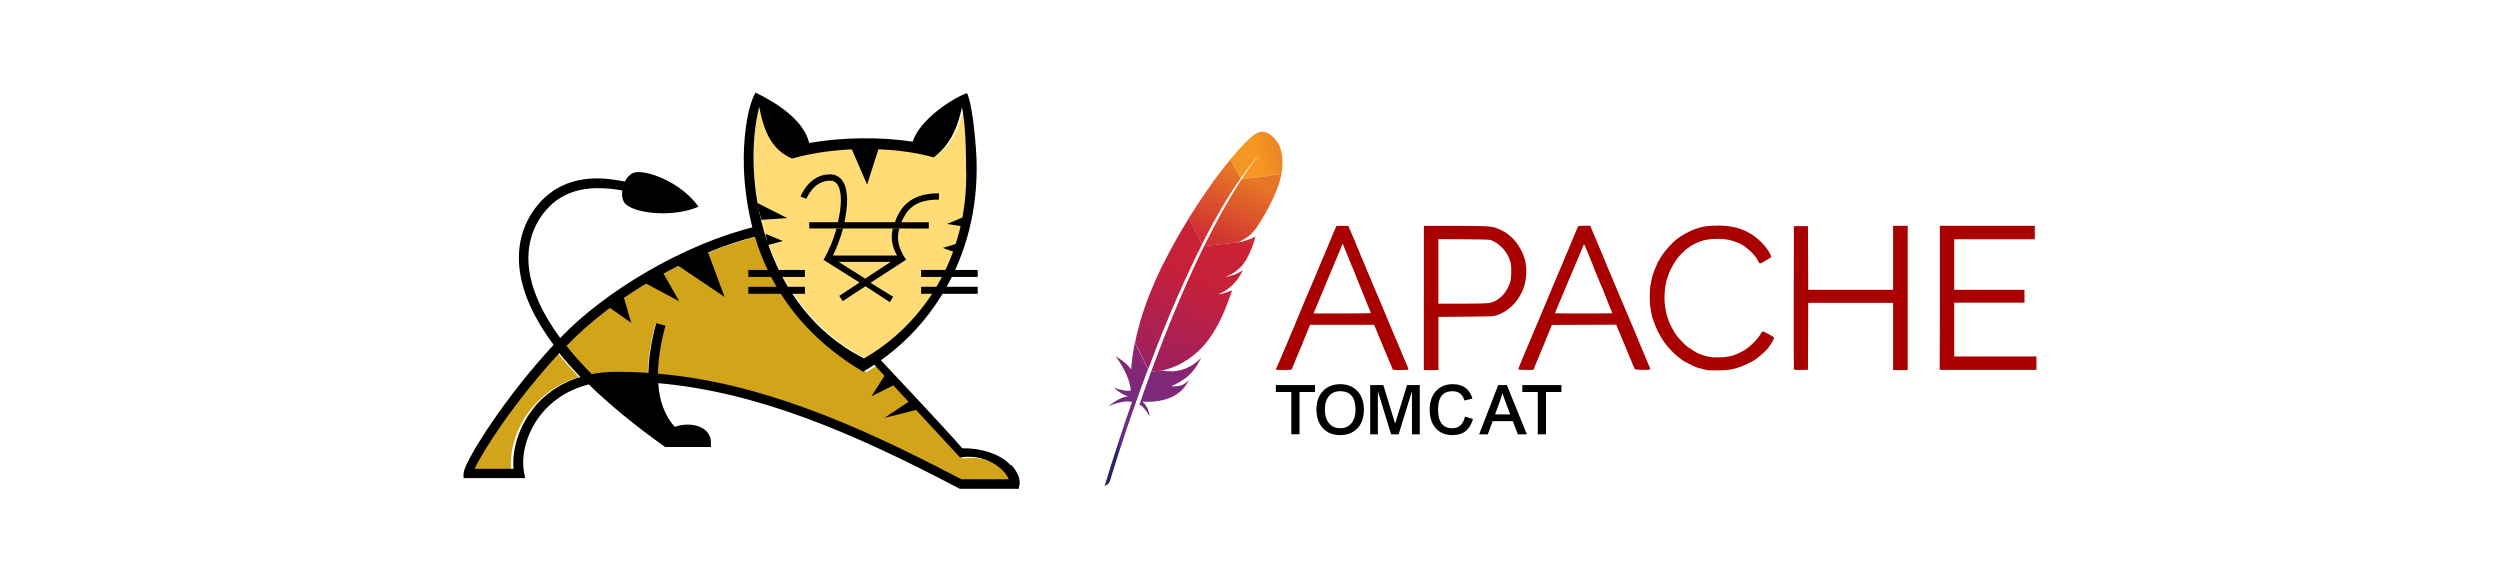 <?xml version="1.0" encoding="UTF-8"?><svg id="Layer_1" xmlns="http://www.w3.org/2000/svg" xmlns:xlink="http://www.w3.org/1999/xlink" viewBox="0 0 860 200"><defs><linearGradient id="linear-gradient" x1="-6813.862" y1="6572.1" x2="-6613.615" y2="6805.161" gradientTransform="translate(159.21 -715.659) rotate(-64.897) scale(.086) skewX(.266)" gradientUnits="userSpaceOnUse"><stop offset="0" stop-color="#f49623"/><stop offset=".312" stop-color="#f59722"/><stop offset=".838" stop-color="#e77726"/></linearGradient><linearGradient id="linear-gradient-2" x1="-8294.088" y1="6545.063" x2="-6868.797" y2="6545.063" gradientTransform="translate(159.21 -715.659) rotate(-64.897) scale(.086) skewX(.266)" gradientUnits="userSpaceOnUse"><stop offset=".323" stop-color="#9b2063"/><stop offset=".63" stop-color="#c72037"/><stop offset=".751" stop-color="#cb2135"/><stop offset="1" stop-color="#e77726"/></linearGradient><linearGradient id="linear-gradient-3" x1="-8121.605" y1="6686.897" x2="-7272.658" y2="6686.897" gradientTransform="translate(159.21 -715.659) rotate(-64.897) scale(.086) skewX(.266)" gradientUnits="userSpaceOnUse"><stop offset="0" stop-color="#282661"/><stop offset=".096" stop-color="#662e8b"/><stop offset=".788" stop-color="#9d2064"/><stop offset=".949" stop-color="#cb2032"/></linearGradient><linearGradient id="linear-gradient-4" x1="-8214.157" y1="6531.947" x2="-6788.867" y2="6531.947" xlink:href="#linear-gradient-2"/><linearGradient id="linear-gradient-5" x1="-8109.826" y1="6550.53" x2="-7361.002" y2="6550.53" xlink:href="#linear-gradient-3"/><linearGradient id="linear-gradient-6" x1="-8214.157" y1="6678.671" x2="-6788.867" y2="6678.671" xlink:href="#linear-gradient-2"/><linearGradient id="linear-gradient-7" x1="-8302.501" y1="6671.652" x2="-6877.211" y2="6671.652" xlink:href="#linear-gradient-2"/><linearGradient id="linear-gradient-8" x1="-8214.157" y1="6722.593" x2="-6788.867" y2="6722.593" xlink:href="#linear-gradient-2"/><linearGradient id="linear-gradient-9" x1="-8214.157" y1="6718.463" x2="-6788.867" y2="6718.463" xlink:href="#linear-gradient-2"/><linearGradient id="linear-gradient-10" x1="-7413.167" y1="6717.422" x2="-7098.493" y2="6717.422" xlink:href="#linear-gradient-2"/></defs><g><g><g id="cvfa"><path d="m191.824,121.464c2.199,2.712,4.643,5.461,7.333,8.246-7.801,2.355-13.001,6.731-16.196,10.624-5.067,6.114-7.726,14.19-7.132,21.099h-13.521c2.704-5.869,13.521-22.808,29.42-39.97h.097Z" fill="#d1a41a"/><path d="m348.062,165.297h-16.419c-37.592-19.613-70.653-33.432-105.496-36.478.074-4.881.944-10.401,2.615-16.567l-3.232-.869c-1.716,6.33-2.615,12.036-2.719,17.162-3.655-.245-7.333-.364-11.07-.364-3.143,0-6.01.29-8.618.795-3.41-3.403-6.315-6.657-8.767-9.732,16.196-16.864,42.793-32.095,66.047-37.815,6.53,21.694,20.579,36.552,37.592,46.582,1.248-.713,2.474-1.456,3.678-2.244l29.717,31.946,1.3-.111c8.098-.698,12.704,3.7,13.967,5.067.899.996,1.434,1.909,1.731,2.63h-.327Z" fill="#d1a41a"/><path d="m333.204,58.166c.603,29.494-14.413,52.971-35.512,65.007-35.735-17.83-42.496-62.926-36.404-86.923,1.694,9.287,4.777,15.082,11.441,17.905,14.487-4.153,34.472-4.48,49.182-.423,6.129-4.458,8.544-11.293,9.807-17.236,1.62,6.924,1.434,21.916,1.441,21.916l.045-.245Z" fill="#ffdc76"/></g><polygon points="232.908 91.153 243.309 86.101 249.252 102.148 232.908 91.153"/><polygon points="221.244 97.022 227.707 93.159 233.651 103.634 221.244 97.022"/><polygon points="208.688 105.12 214.335 101.405 217.158 111.063 208.688 105.12"/><polygon points="308.687 131.865 304.972 128.15 299.772 136.323 308.687 131.865"/><polygon points="316.116 140.78 313.145 137.809 304.229 143.752 316.116 140.78"/><polygon points="302.743 49.548 292.342 49.771 298.286 63.516 302.743 49.548"/><polygon points="261.882 75.625 260.396 69.756 270.798 75.031 261.882 75.625"/><polygon points="264.111 84.318 263.368 80.454 269.312 82.906 264.111 84.318"/><polygon points="332.461 78.077 333.947 73.619 325.774 77.037 332.461 78.077"/><polygon points="329.489 87.141 330.232 83.5 324.288 85.283 329.489 87.141"/><rect x="257.425" y="98.656" width="19.465" height="2.407"/><rect x="257.425" y="92.861" width="19.465" height="2.407"/><rect x="316.859" y="98.656" width="19.465" height="2.407"/><rect x="316.859" y="92.861" width="19.465" height="2.407"/><path d="m310.173,78.597h-31.797v-2.169h9.881c1.218-5.215,1.456-10.178-.01-12.704-.627-1.077-1.493-1.575-2.727-1.575-5.654,0-8.024,5.981-8.098,6.233l.002-.002-2.028-.758c.116-.312,2.942-7.652,10.104-7.652,1.998,0,3.588.921,4.599,2.652,1.79,3.076,1.582,8.395.367,13.819h17.385c2.303-6.776,7.117-9.955,15.156-9.955v2.169c-8.692,0-11.144,3.692-12.927,7.801h9.435l-.022,2.155-9.319-.013Z"/><path d="m311.659,89.295l.014-.002c-2.571-3.789-3.38-7.028-2.311-10.698l-2.207.011c-.773,2.452-.461,6.144,1.434,9.287h-22.065c1.345-2.689,2.585-5.966,3.492-9.287h-2.244c-1.003,3.559-2.407,7.073-3.99,9.881l-.512.899,12.407,7.801-6.969,4.591,1.196,1.813,7.801-5.134,8.395,5.483,1.151-1.835-7.801-4.822s11.664-7.578,12.258-7.949c-.004-.005-.006-.009-.009-.014l-.042-.025Zm-14.041,6.545l-9.138-5.758,17.905.004-8.767,5.753Z"/></g><g><path d="m335.953,55.978c-.014-3.752-1.177-19.609-3.31-23.975-5.788,2.212-16.328,9.398-18.682,16.723-11.4-1.717-24.272-1.51-35.598.451-1.883-7.918-11.327-13.911-18.461-17.315-3.008,5.113-4.347,16.945-4.001,25.381-.013.009-.027.017-.04.027,1.324,35.296,18.535,57.273,41.041,70.592,23.168-13.319,39.717-39.292,39.055-71.85.009.006.019.01.028.016l-.032-.049Zm-19.27-6.808c.084.015.168.031.253.047-.084-.016-.168-.032-.253-.047Zm-1.442-.25c.202.033.407.069.611.104-.203-.035-.407-.07-.611-.104Zm17.137,9.62c.596,29.376-14.269,52.759-35.157,64.746-35.378-17.759-42.071-62.675-36.04-86.575,1.677,9.249,4.722,15.021,11.327,17.833,14.342-4.136,34.127-4.462,48.69-.421,6.068-4.44,8.458-11.247,9.709-17.167,1.603,6.896,1.419,21.829,1.427,21.829l.044-.245Z"/><path d="m347.721,160.091c-3.633-4.092-10.738-6.023-16.696-5.883-4.222-5.054-28.685-31.004-28.685-31.004l-1.699,2.146,29.567,31.966,1.28-.11c8.017-.692,12.577,3.685,13.827,5.046.883.999,1.419,1.909,1.714,2.619h-16.255c-37.216-19.535-69.946-33.298-104.441-36.332.076-4.862.934-10.359,2.589-16.501l-3.192-.873c-1.699,6.304-2.589,11.987-2.692,17.093-3.619-.241-7.259-.366-10.959-.366-3.119,0-5.958.291-8.532.799-3.376-3.396-6.252-6.63-8.679-9.694,16.108-16.871,42.733-32.188,65.827-37.812l-.75-3.256c-24.86,6.031-52.074,22.421-67.225,38.33-7.031-9.546-9.856-17.389-10.665-23.309-1.044-7.474.733-14.355,5.149-19.905,6.914-8.658,16.696-9.249,26.846-7.548-.197,1.606.013,3.137.651,4.085,2.67,3.966,16.99,5.365,25.596,1.517-6.325-8.88-19.123-13.245-22.654-11.543-1.177.577-2.059,1.635-2.67,2.878-3.494-.628-6.958-1.095-9.488-1.08-8.9.066-15.74,3.197-20.815,9.546-5.001,6.253-7.024,13.985-5.847,22.421,1.118,7.992,5.045,16.501,11.621,25.307-1.096,1.184-2.155,2.346-3.17,3.493-16.034,18.055-27.802,37.516-27.802,40.698v1.665h21.183l-.371-1.976c-1.199-6.364,1.192-14.355,6.09-20.275,3.074-3.729,8.164-7.992,16.181-9.989,7.105,6.978,16.181,14.355,26.257,21.533h15.74v-1.665c0-1.879-.927-3.522-2.604-4.632-2.486-1.635-6.325-1.865-9.856-.652-3.361-3.766-5.252-8.806-5.656-15.021,34.201,3.049,66.857,16.945,103.706,36.332h20.3l.266-1.339c.38-1.909-.653-4.462-2.758-6.83l-.229.122Zm-164.017-19.831c-5.016,6.09-7.649,14.133-7.061,21.015h-13.386c2.685-5.838,13.386-22.717,29.126-39.81,2.177,2.708,4.597,5.439,7.259,8.214-7.723,2.346-12.871,6.704-16.034,10.581h.096Z"/></g></g><g><path d="m432.181,45.855c-1.923,1.128-5.122,4.323-8.939,8.956l3.498,6.572c2.462-3.49,4.959-6.643,7.449-9.308.199-.211.291-.31.291-.31-.092.099-.199.211-.291.31-.816.888-3.292,3.765-7.023,9.449,3.597-.176,9.081-.91,13.621-1.671,1.348-7.475-1.312-10.859-1.312-10.859,0,0-3.377-5.43-7.307-3.11l.014-.028Z" fill="url(#linear-gradient)"/><path d="m426.221,83.362c.021-.007.05-.007.078-.014l-.504.056-.085.042c.163-.035.341-.064.511-.085Z" fill="none"/><path d="m422.674,95.138c-.284.064-.575.113-.873.162.298-.049.589-.106.873-.162Z" fill="none"/><path d="m398.341,121.51c.035-.092.071-.197.106-.289.773-2.024,1.54-3.991,2.291-5.909.844-2.151,1.681-4.231,2.518-6.248.873-2.123,1.738-4.182,2.582-6.17.887-2.08,1.766-4.09,2.632-6.022.702-1.573,1.391-3.096,2.071-4.569.227-.494.454-.98.681-1.46.447-.959.887-1.89,1.327-2.807.404-.839.802-1.664,1.206-2.482.135-.268.263-.536.397-.804.021-.042.043-.085.064-.134l-.433.042-.341-.67c-.035.064-.064.134-.099.197-.61,1.22-1.227,2.44-1.83,3.674-.348.719-.695,1.438-1.043,2.151-.958,1.996-1.894,4.019-2.824,6.036-.936,2.052-1.852,4.111-2.76,6.177-.88,2.031-1.752,4.062-2.596,6.085s-1.674,4.04-2.483,6.036c-.844,2.087-1.66,4.16-2.455,6.205-.184.465-.355.924-.539,1.382-.638,1.65-1.263,3.286-1.866,4.894l.539,1.058.482-.049c.014-.049.035-.092.05-.148.787-2.101,1.561-4.168,2.32-6.177Z" fill="none"/><path d="m420.404,101.061c-.447.078-.901.162-1.376.24,0,0-.007,0-.007.007.241-.035.475-.07.709-.106.22-.049.447-.092.674-.141Z" fill="#bc202e"/><path d="m420.404,101.061c-.447.078-.901.162-1.376.24,0,0-.007,0-.007.007.241-.035.475-.07.709-.106.22-.049.447-.092.674-.141Z"/><path d="m421.61,95.349h0q-.007,0-.007.007c.071-.007.149-.021.22-.035.298-.042.589-.092.873-.162-.355.064-.709.127-1.085.19Z" fill="#bc202e"/><path d="m421.61,95.349h0q-.007,0-.007.007c.071-.007.149-.021.22-.035.298-.042.589-.092.873-.162-.355.064-.709.127-1.085.19Z"/><path d="m416.431,78.355c1.064-1.982,2.143-3.914,3.228-5.789,1.128-1.96,2.277-3.85,3.434-5.684.064-.106.142-.219.206-.324,1.142-1.798,2.299-3.533,3.455-5.183l-3.498-6.572c-.263.317-.525.642-.795.98-1.014,1.255-2.057,2.595-3.136,4.026-1.213,1.608-2.455,3.328-3.724,5.133-1.163,1.664-2.355,3.406-3.547,5.218-1.014,1.537-2.022,3.117-3.029,4.739-.035.056-.071.12-.106.183l4.562,8.956c.965-1.939,1.958-3.836,2.951-5.684Z" fill="url(#linear-gradient-2)"/><path d="m395.645,128.774c-.603,1.643-1.213,3.328-1.816,5.042-.007.021-.014.049-.028.07-.085.24-.177.487-.255.726-.411,1.157-.766,2.2-1.582,4.562,1.341.606,2.419,2.214,3.441,4.034-.106-1.883-.887-3.653-2.384-5.021,6.619.296,12.344-1.368,15.253-6.177.263-.43.504-.874.724-1.361-1.341,1.692-3.008,2.405-6.136,2.235-.007,0-.014.007-.021.007.007,0,.014-.007.021-.007,4.611-2.052,6.917-4.019,8.939-7.263.482-.776.958-1.615,1.44-2.553-4.029,4.111-8.655,5.282-13.621,4.393l-3.689.402c-.121.31-.227.614-.348.924l.064-.014Z" fill="url(#linear-gradient-3)"/><path d="m397.419,120.594c.795-2.045,1.617-4.118,2.455-6.205.809-2.003,1.632-4.019,2.483-6.036s1.717-4.055,2.596-6.085c.894-2.066,1.816-4.125,2.76-6.177.929-2.031,1.866-4.048,2.824-6.036.341-.719.695-1.438,1.043-2.151.603-1.234,1.213-2.461,1.83-3.674.035-.064.064-.134.099-.197l-4.562-8.956c-.071.12-.149.247-.227.36-1.064,1.728-2.121,3.49-3.157,5.289-1.05,1.819-2.079,3.674-3.086,5.557-.844,1.587-1.674,3.18-2.49,4.802-.163.324-.319.656-.482.98-.993,2.038-1.887,3.991-2.703,5.888-.922,2.137-1.731,4.182-2.433,6.121-.468,1.276-.887,2.503-1.277,3.688-.319,1.008-.617,2.024-.915,3.032-.681,2.369-1.27,4.739-1.752,7.122l4.583,9.026c.603-1.608,1.227-3.244,1.866-4.894.192-.472.362-.938.546-1.389v-.064Z" fill="url(#linear-gradient-4)"/><path d="m390.324,118.196c-.575,2.877-.986,5.74-1.192,8.603l-.021.296c-1.433-2.278-5.257-4.499-5.25-4.478,2.745,3.949,4.824,7.898,5.129,11.706-1.468.296-3.476-.134-5.796-.98,2.419,2.214,4.235,2.821,4.952,2.99-2.228.141-4.54,1.657-6.874,3.406,3.412-1.382,6.172-1.932,8.158-1.488-3.136,8.814-6.271,18.546-9.435,28.911.965-.282,1.54-.931,1.859-1.798.56-1.869,4.271-14.174,10.074-30.251.17-.458.333-.924.504-1.382.043-.134.092-.261.142-.381.61-1.692,1.256-3.42,1.908-5.183.149-.402.298-.804.454-1.206,0-.007.007-.014.007-.021l-4.59-9.026c-.014.092-.035.197-.057.303l.028-.021Z" fill="url(#linear-gradient-5)"/><path d="m414.161,84.772c-.135.268-.263.536-.397.804-.397.811-.795,1.636-1.206,2.482-.44.917-.88,1.847-1.327,2.807-.227.479-.454.966-.681,1.46-.681,1.474-1.369,2.997-2.071,4.569-.858,1.925-1.745,3.935-2.632,6.022-.844,1.988-1.717,4.04-2.582,6.17-.83,2.017-1.667,4.104-2.518,6.248-.759,1.911-1.525,3.885-2.291,5.909-.035.092-.071.197-.106.289-.766,2.01-1.54,4.076-2.313,6.191-.014.049-.035.092-.05.148l3.689-.402c-.071-.014-.149-.021-.22-.035,4.405-.543,10.287-3.822,14.047-7.898,1.745-1.862,3.327-4.062,4.789-6.636,1.085-1.911,2.114-4.04,3.093-6.389.851-2.052,1.667-4.28,2.455-6.685-1.014.529-2.171.924-3.448,1.192-.227.049-.454.092-.688.134s-.468.078-.709.106c0,0,.007,0,.007-.007,4.115-1.573,6.704-4.605,8.584-8.321-1.078.733-2.838,1.692-4.945,2.151-.284.064-.575.113-.873.162-.071.007-.149.021-.22.035h.014c1.433-.592,2.632-1.262,3.675-2.045.227-.169.447-.339.646-.522.319-.275.617-.564.915-.86.184-.197.362-.395.539-.599.411-.487.795-1.008,1.149-1.573.106-.176.22-.345.319-.529.142-.261.27-.522.397-.769.575-1.142,1.036-2.172,1.398-3.067.184-.451.341-.86.482-1.255.057-.155.106-.303.156-.451.149-.43.263-.811.355-1.149.142-.508.227-.91.27-1.199-.142.106-.298.219-.482.324-1.242.74-3.37,1.403-5.087,1.721l3.384-.367-3.384.367c-.021.007-.05.007-.078.014-.177.028-.341.056-.518.078l.085-.042-11.564,1.262c0,.028-.021.078-.043.12l-.014.035Z" fill="url(#linear-gradient-6)"/><path d="m427.215,61.502c-1.029,1.573-2.15,3.357-3.37,5.38-.064.099-.135.219-.192.317-1.043,1.749-2.15,3.667-3.327,5.775-1.007,1.819-2.057,3.765-3.15,5.86-.951,1.826-1.93,3.765-2.944,5.817l11.564-1.262c3.377-1.544,4.881-2.933,6.342-4.957.383-.557.78-1.135,1.163-1.742,1.192-1.847,2.355-3.878,3.398-5.902,1.007-1.953,1.894-3.885,2.575-5.634.433-1.107.78-2.137,1.022-3.046.213-.797.376-1.558.504-2.285-4.491.769-10.003,1.502-13.621,1.678h.035Z" fill="url(#linear-gradient-7)"/><path d="m419.695,101.202c-.234.042-.468.078-.709.106.241-.021.482-.064.709-.106Z" fill="#bc202e"/><path d="m419.695,101.202c-.234.042-.468.078-.709.106.241-.021.482-.064.709-.106Z" fill="#bc202e" isolation="isolate" opacity=".35"/><path d="m419.695,101.202c-.234.042-.468.078-.709.106.241-.021.482-.064.709-.106Z" fill="url(#linear-gradient-8)"/><path d="m421.61,95.349c.071-.007.149-.021.22-.035-.071.007-.142.028-.22.035Z" fill="#bc202e"/><path d="m421.61,95.349c.071-.007.149-.021.22-.035-.071.007-.142.028-.22.035Z" fill="#bc202e" isolation="isolate" opacity=".35"/><path d="m421.61,95.349c.071-.007.149-.021.22-.035-.071.007-.142.028-.22.035Z" fill="url(#linear-gradient-9)"/><path d="m421.61,95.349c.007,0,.007-.007,0,0,.007-.007.007,0,0,0Z" fill="#bc202e"/><path d="m421.61,95.349c.007,0,.007-.007,0,0,.007-.007.007,0,0,0Z" fill="#bc202e" isolation="isolate" opacity=".35"/><path d="m421.61,95.349c.007,0,.007-.007,0,0,.007-.007.007,0,0,0Z" fill="url(#linear-gradient-10)"/></g><path d="m587.396,127.343c-.709-.127-3.39-.811-3.798-.97-.986-.378-4.363-2.1-4.771-2.424-.53-.434-.6-.487-1.566-1.204-.957-.708-3.01-2.752-3.736-3.713-.305-.406-.637-.842-.741-.964-.102-.124-.274-.331-.38-.462-.225-.274-2.131-3.463-2.131-3.588,0-.038-.198-.509-.44-1.045-.242-.537-.587-1.392-.763-1.9-.178-.509-.396-1.092-.483-1.295-.197-.456-.735-2.97-.929-4.337-.205-1.454-.199-5.429.011-6.739.552-3.432.989-4.899,2.251-7.582.195-.415.355-.852.355-.97,0-.12.084-.219.186-.219s.186-.107.186-.239c0-.131.518-1.017,1.149-1.969,1.023-1.544,3.359-4.119,4.897-5.367,1.591-1.317,4.74-3.03,6.623-3.619.552-.169,1.215-.381,1.469-.468.945-.325,2.762-.562,5.117-.665,3.035-.135,6.215.259,8.476,1.048,1.679.59,3.202,1.295,3.327,1.523.034.076.143.139.243.139.392,0,2.505,1.591,3.767,2.839,1.466,1.448,2.426,2.715,3.202,4.212.477.936.483.98.149,1.208-.19.13-.433.302-.54.381s-.414.27-.681.421c-.267.153-.87.515-1.343.805-.961.59-1.328.549-1.61-.191-.788-2.062-4.395-5.46-6.875-6.428-2.712-1.08-4.363-1.401-7.157-1.398-2.957.003-4.865.362-7.22,1.373-.807.343-2.53,1.367-2.894,1.719-.135.131-.303.238-.373.238-.198,0-2.266,2.031-3.17,3.117-.986,1.176-2.696,4.212-3.101,5.492-.161.509-.364,1.092-.455,1.295-.791,1.791-1.256,6.115-.967,9.017.197,1.978.612,4.056.97,4.867.091.203.22.577.288.833.3,1.12,2.053,4.368,2.97,5.492.917,1.133,2.59,2.88,3.359,3.495.87.708,3.704,2.465,3.955,2.465.068,0,.339.113.606.25.264.137,1.227.449,2.141.693,1.394.371,2.059.44,4.175.421,3.547-.032,5.776-.636,8.758-2.365,1.946-1.129,4.646-3.744,5.588-5.429.358-.633.735-1.155.838-1.158.396-.005,3.987,1.944,3.987,2.162,0,.259-1.083,2.315-1.296,2.459-.075.051-.233.275-.352.496-.443.839-2.48,2.817-4.395,4.275-1.017.774-3.704,2.134-5.588,2.817-2.483.908-3.987,1.151-7.44,1.204-1.843.028-3.547.014-3.798-.032l-.046-.015Zm-148.477-.259c0-.103.081-.331.18-.509.099-.177.355-.736.568-1.245.214-.509.461-1.092.552-1.295.09-.203.675-1.576,1.3-3.051.625-1.476,1.212-2.849,1.306-3.051.093-.203.386-.911.65-1.573.265-.661.556-1.37.65-1.573s.345-.786.562-1.295c.217-.509.515-1.186.662-1.507s.266-.636.266-.705c0-.105.358-.958.932-2.228.092-.203.383-.911.65-1.573s.559-1.37.65-1.573c.093-.203.386-.911.65-1.573.265-.661.559-1.37.65-1.573.092-.203.345-.786.559-1.295.216-.509.468-1.092.556-1.295.09-.203.549-1.286,1.023-2.402.471-1.12.935-2.2,1.026-2.402.092-.203.512-1.201.929-2.218.421-1.017.838-2.016.929-2.218.091-.203.458-1.077.816-1.941,2.006-4.836,2.464-5.928,2.91-6.927.091-.203.383-.911.65-1.573s.647-1.557.848-1.988l.361-.786h4.049l.414.97c.518,1.208,1.086,2.518,1.306,3.005.634,1.413.929,2.122.929,2.218,0,.103.358.942,1.036,2.431.146.321.266.636.266.705,0,.104.287.792.929,2.228.634,1.413.929,2.122.929,2.218,0,.062.174.502.386.98s.512,1.161.662,1.516c.153.356.352.814.443,1.017.091.203.383.911.647,1.573.265.661.556,1.37.647,1.573.091.203.678,1.576,1.306,3.051.628,1.476,1.215,2.849,1.306,3.051.091.203.302.702.468,1.111,1.711,4.181,2.389,5.803,2.602,6.303.138.305.593,1.385,1.017,2.402.421,1.017.841,2.016.932,2.218s.342.786.559,1.295c.216.509.468,1.092.559,1.295s.383.911.65,1.573c.265.661.559,1.37.65,1.573.901,1.984,2.047,4.774,2.047,4.992,0,.224-.455.27-2.684.27-2.624,0-2.687-.01-2.813-.415-.114-.371-.546-1.417-1.014-2.449-.092-.203-.386-.911-.653-1.573-.455-1.126-.822-1.997-1.212-2.867-.091-.203-.383-.911-.647-1.573-.265-.661-.559-1.37-.65-1.573-.565-1.245-.932-2.122-.932-2.218,0-.062-.156-.462-.345-.889-.19-.427-.461-1.045-.603-1.376l-.258-.602h-22.005l-.377.88c-.206.484-.606,1.46-.885,2.172-.28.711-.665,1.644-.857,2.072-.192.427-.348.827-.348.889,0,.098-.367.974-.932,2.218-.092.203-.383.911-.65,1.573s-.559,1.37-.656,1.573c-.095.203-.477,1.12-.844,2.034-.37.914-.716,1.769-.769,1.894-.122.294-5.462.337-5.462.044l.025-.014Zm32.646-19.439c0-.177-.274-.842-1.036-2.515-.146-.321-.266-.64-.266-.711,0-.071-.122-.39-.27-.711-.149-.321-.738-1.747-1.306-3.183-.568-1.423-1.114-2.755-1.208-2.958-.095-.203-.559-1.37-1.026-2.59-.471-1.22-.929-2.387-1.02-2.59-.091-.203-.291-.661-.443-1.017-.153-.356-.452-1.039-.662-1.516-.212-.477-.386-.936-.386-1.017,0-.082-.109-.356-.241-.612-.132-.254-.443-1.005-.688-1.663-.246-.661-.556-1.41-.688-1.663-.132-.254-.241-.568-.241-.693-.003-.39-.339-.257-.474.185-.069.229-.237.665-.373.97-.135.305-.59,1.389-1.011,2.402-.421,1.017-1.011,2.431-1.309,3.151-.298.711-1.877,4.493-3.516,8.424-1.632,3.9-3.104,7.426-3.265,7.8l-.295.693h9.857c6.78,0,9.857-.061,9.857-.195l.011.007Zm18.238-5.179v-24.774l10.359.003c10.83.003,12.807.102,14.534.746,1.227.456,3.127,1.392,3.484,1.71.133.123.521.431.863.683,2.401,1.775,4.709,5.304,5.556,8.612.848,3.183.499,7.52-.841,10.546-1.927,4.337-5.179,7.332-9.26,8.58-.822.247-2.455.305-10.328.365l-9.354.07v18.284h-5.022v-24.774l.009-.051Zm22.068,1.835c3.422-.471,6.215-3.07,7.596-7.114.477-1.389.587-5.211.192-6.771-.537-2.091-1.519-3.838-2.979-5.273-.725-.711-1.566-1.42-1.874-1.573-.306-.152-.596-.321-.65-.378-.051-.055-.471-.261-.929-.459-.782-.334-1.419-.362-9.637-.418l-8.789-.059v22.215h7.785c4.583,0,8.413-.083,9.26-.2l.025.028Zm10.422,22.808c-.045-.076.239-.886.631-1.804.392-.914,1.435-3.401,2.32-5.554.882-2.137,1.717-4.119,1.855-4.431.138-.305.596-1.389,1.02-2.402.741-1.782,1.143-2.727,1.491-3.526.09-.203.508-1.201.929-2.218s.876-2.1,1.011-2.402.678-1.594,1.205-2.867c.527-1.27,1.202-2.896,1.497-3.619.631-1.516,2.744-6.49,2.985-7.02.091-.203.383-.911.647-1.573.265-.661.556-1.37.65-1.573.092-.203.345-.786.562-1.295.217-.509.515-1.186.662-1.507.146-.321.266-.636.266-.705,0-.104.287-.792.929-2.228.37-.824.901-2.097,1.312-3.151.24-.612.515-1.214.609-1.342.118-.16.785-.231,2.172-.231h2.003l.243.602c.487,1.208,2.624,6.24,3.139,7.457.09.203.508,1.201.926,2.218s.841,2.016.935,2.218c.094.203.807,1.909,1.579,3.807.775,1.881,1.485,3.588,1.576,3.775.092.203.603,1.41,1.133,2.68,1.259,3.005,2.565,6.084,2.775,6.552.091.203.342.786.559,1.295.216.509.468,1.092.559,1.295.092.203.386.911.653,1.573.455,1.126.822,1.997,1.212,2.867.091.203.383.911.65,1.573.267.661.606,1.463.753,1.785.147.321.267.64.267.708,0,.07.251.668.559,1.326.307.658.559,1.242.559,1.298s.12.359.267.68.487,1.123.753,1.785c.267.661.562,1.37.653,1.573.643,1.423.932,2.131.932,2.303,0,.297-5.117.263-5.336-.036-.103-.127-.92-2.022-1.811-4.212-.895-2.187-1.736-4.212-1.871-4.524-.135-.305-.465-1.095-.731-1.757-.267-.661-.562-1.37-.653-1.573-.252-.555-.841-1.956-1.111-2.636l-.239-.602-22.13.096-1.102,2.68c-.606,1.476-1.183,2.874-1.281,3.111-.099.236-.179.468-.179.518,0,.079-.405,1.03-.932,2.197-.092.203-.386.911-.653,1.573-.267.661-.596,1.451-.728,1.757-.134.305-.521,1.242-.863,2.081l-.618,1.526h-2.558c-1.406,0-2.593-.062-2.64-.139l-.001.02Zm32.332-19.376c0-.091-.64-1.675-1.193-2.952-.132-.305-.436-1.095-.678-1.757-.24-.661-.546-1.41-.678-1.663-.132-.254-.241-.53-.241-.612-.003-.129-.33-.92-.932-2.256-.092-.203-.386-.911-.653-1.573-.267-.661-.593-1.451-.728-1.757-.134-.305-.399-.97-.587-1.479-.188-.509-.449-1.133-.581-1.389-.131-.254-.239-.534-.24-.618,0-.086-.122-.418-.27-.74-.148-.321-.578-1.373-.954-2.34s-.829-2.091-1.008-2.496c-.178-.406-.44-1.011-.581-1.342-.323-.749-.534-.69-.851.242-.136.403-.327.895-.424,1.098-.097.203-.352.786-.568,1.295-.216.509-.468,1.092-.562,1.295-.151.334-2.175,5.148-4.677,11.108-.512,1.22-1.004,2.387-1.095,2.59s-.508,1.201-.926,2.218-.882,2.122-1.033,2.456-.273.646-.273.693c0,.047,4.426.086,9.857.086s9.857-.044,9.857-.098l.02-.011Zm62.467,19.282c-.05-.13-.069-11.264-.043-24.743l.048-24.493h4.834l.048,10.952.048,10.952h29.193v-21.997h5.022v49.61h-5.022v-23.12h-29.193l-.096,23.027-2.376.052c-1.799.039-2.398-.006-2.467-.185l.004-.054Zm50.225-24.556v-24.774h32.646v4.618h-27.718v17.379h24.171v4.431h-24.171v18.503h28.283v4.618h-33.274l.063-24.774Z" fill="#a90000"/><g><path d="m444.209,134.852h-5.315v-2.39h13.453v2.39h-5.315v14.547h-2.822v-14.547Z"/><path d="m455.094,134.523c1.491-1.577,3.475-2.365,5.95-2.365,2.458,0,4.434.797,5.926,2.391,1.475,1.594,2.212,3.722,2.212,6.383,0,2.68-.737,4.807-2.212,6.384-1.476,1.576-3.468,2.364-5.977,2.364-2.476,0-4.45-.796-5.925-2.39-1.476-1.594-2.213-3.738-2.213-6.435,0-2.628.746-4.738,2.238-6.332Zm2.085,11.062c.933,1.153,2.221,1.73,3.865,1.73,1.61,0,2.891-.576,3.84-1.73.95-1.136,1.425-2.671,1.425-4.604,0-4.272-1.764-6.408-5.29-6.408-1.645,0-2.933.56-3.865,1.679s-1.398,2.67-1.398,4.653.475,3.544,1.424,4.68Z"/><path d="m488.407,132.463v16.936h-2.696v-14.826l-4.577,14.826h-2.594l-4.553-14.826v14.826h-2.644v-16.936h4.526l4.044,13.274,4.12-13.274h4.374Z"/><path d="m503.767,137.777c-.627-2.136-2-3.204-4.119-3.204-3.307,0-4.959,2.094-4.959,6.281,0,4.307,1.618,6.46,4.857,6.46,2.339,0,3.806-1.331,4.399-3.993l2.746.814c-1.018,3.696-3.365,5.544-7.044,5.544-2.425,0-4.341-.779-5.748-2.339-1.39-1.577-2.085-3.722-2.085-6.435,0-2.679.721-4.807,2.162-6.383,1.424-1.577,3.356-2.365,5.798-2.365,2.763,0,4.764,1.043,6.002,3.128.254.424.499,1.034.737,1.831l-2.747.661Z"/><path d="m508.828,149.399l6.561-16.936h2.975l6.867,16.936h-3.103l-1.73-4.526h-6.917l-1.679,4.526h-2.976Zm10.681-6.841l-1.576-4.171c-.543-1.509-.907-2.552-1.094-3.128-.288,1.052-.594,2.001-.916,2.849l-1.627,4.45h5.213Z"/><path d="m528.995,134.852h-5.315v-2.39h13.453v2.39h-5.315v14.547h-2.822v-14.547Z"/></g></svg>
